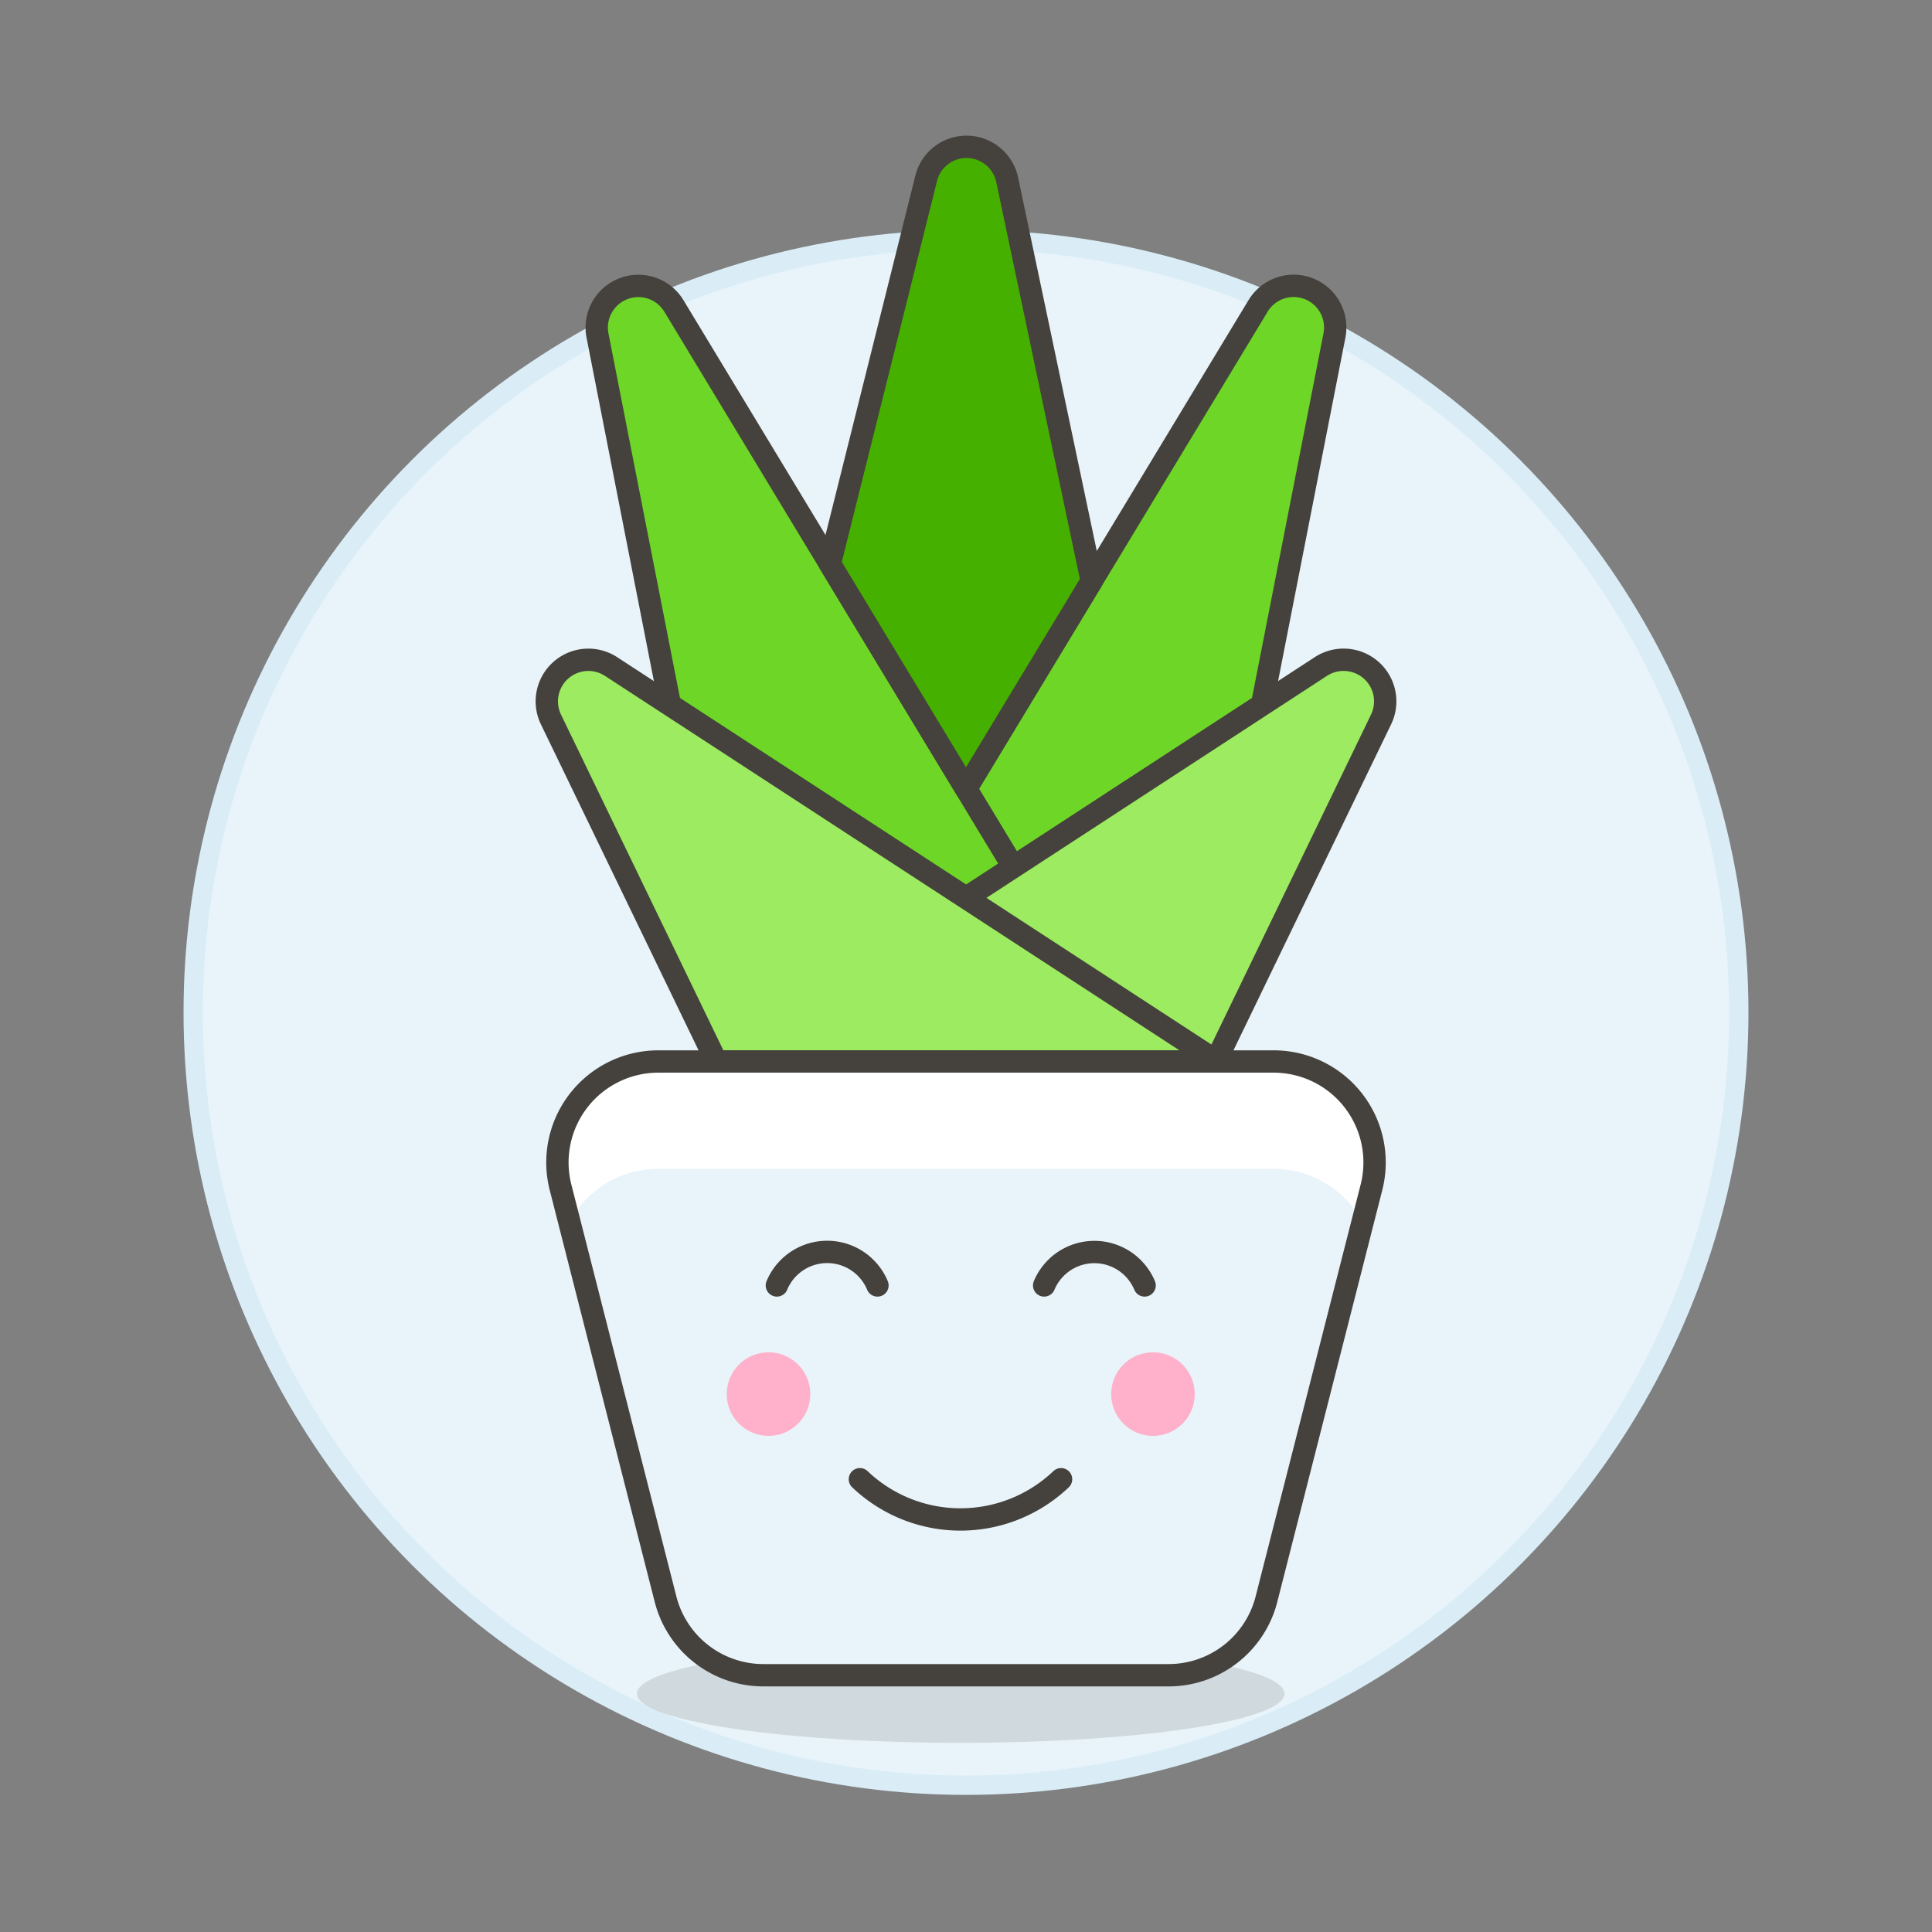 <svg xmlns="http://www.w3.org/2000/svg" viewBox="0 0 100 100"><rect x="0" y="0" width="100" height="100" fill="#808080" stroke="none"/><g class="nc-icon-wrapper"><defs/><circle class="a" cx="50" cy="52.403" r="40" fill="#e8f4fa" stroke="#daedf7" stroke-miterlimit="10"/><ellipse class="b" cx="49.726" cy="87.663" rx="16.759" ry="2.545" fill="#45413c" opacity="0.15"/><path class="c" d="M65.551 82.776a5.227 5.227 0 0 1-5.064 3.934H39.513a5.227 5.227 0 0 1-5.064-3.934l-5.435-21.317a5.225 5.225 0 0 1 5.063-6.516h31.846a5.225 5.225 0 0 1 5.063 6.516z" style="" fill="#e8f4fa"/><path class="d" d="M52.449 44.878l12.874-8.394 3.748-19.122a2.153 2.153 0 0 0-1.336-2.421 2.129 2.129 0 0 0-.776-.145 2.151 2.151 0 0 0-1.841 1.038L50 40.829z" fill="#6dd627" stroke="#45413c" stroke-linecap="round" stroke-linejoin="round" stroke-width="1.156px"/><path class="d" d="M34.676 36.484l20.961 13.665L34.88 15.834a2.151 2.151 0 0 0-1.841-1.034 2.129 2.129 0 0 0-.776.145 2.154 2.154 0 0 0-1.337 2.421z" fill="#6dd627" stroke="#45413c" stroke-linecap="round" stroke-linejoin="round" stroke-width="1.156px"/><path class="e" d="M70.968 34.686a2.157 2.157 0 0 0-2.6-.188l-31.36 20.445h25.914l8.56-17.7a2.154 2.154 0 0 0-.514-2.557z" stroke="#45413c" stroke-linecap="round" stroke-linejoin="round" stroke-width="1.156px" fill="#9ceb60"/><path class="f" d="M50 40.829l6.506-10.756-4.374-20.767A2.154 2.154 0 0 0 50.066 7.6h-.04a2.149 2.149 0 0 0-2.086 1.628l-4.988 19.95z" stroke="#45413c" stroke-linecap="round" stroke-linejoin="round" stroke-width="1.156px" fill="#46b000"/><path class="e" d="M62.992 54.943L31.63 34.5a2.152 2.152 0 0 0-3.112 2.741l8.56 17.7z" stroke="#45413c" stroke-linecap="round" stroke-linejoin="round" stroke-width="1.156px" fill="#9ceb60"/><path class="g" d="M29.481 63.288a5.12 5.12 0 0 1 .47-.774 5.225 5.225 0 0 1 4.126-2.014h31.846a5.225 5.225 0 0 1 4.126 2.019 5.12 5.12 0 0 1 .47.774l.467-1.829a5.225 5.225 0 0 0-5.063-6.516H34.077a5.225 5.225 0 0 0-5.063 6.516z" style="" fill="#fff"/><path class="h" d="M65.551 82.776a5.227 5.227 0 0 1-5.064 3.934H39.513a5.227 5.227 0 0 1-5.064-3.934l-5.435-21.317a5.225 5.225 0 0 1 5.063-6.516h31.846a5.225 5.225 0 0 1 5.063 6.516z" stroke="#45413c" stroke-linecap="round" stroke-linejoin="round" stroke-width="1.156px" fill="none"/><path class="h" d="M44.508 76.565a7.55 7.55 0 0 0 10.412 0" stroke="#45413c" stroke-linecap="round" stroke-linejoin="round" stroke-width="1.156px" fill="none"/><path class="h" d="M59.245 66.534a2.819 2.819 0 0 0-5.2 0" stroke="#45413c" stroke-linecap="round" stroke-linejoin="round" stroke-width="1.156px" fill="none"/><path class="h" d="M45.417 66.534a2.82 2.82 0 0 0-5.206 0" stroke="#45413c" stroke-linecap="round" stroke-linejoin="round" stroke-width="1.156px" fill="none"/><circle class="i" cx="39.779" cy="72.158" r="2.163" style="" fill="#ffb0ca"/><circle class="i" cx="59.678" cy="72.158" r="2.163" style="" fill="#ffb0ca"/></g></svg>